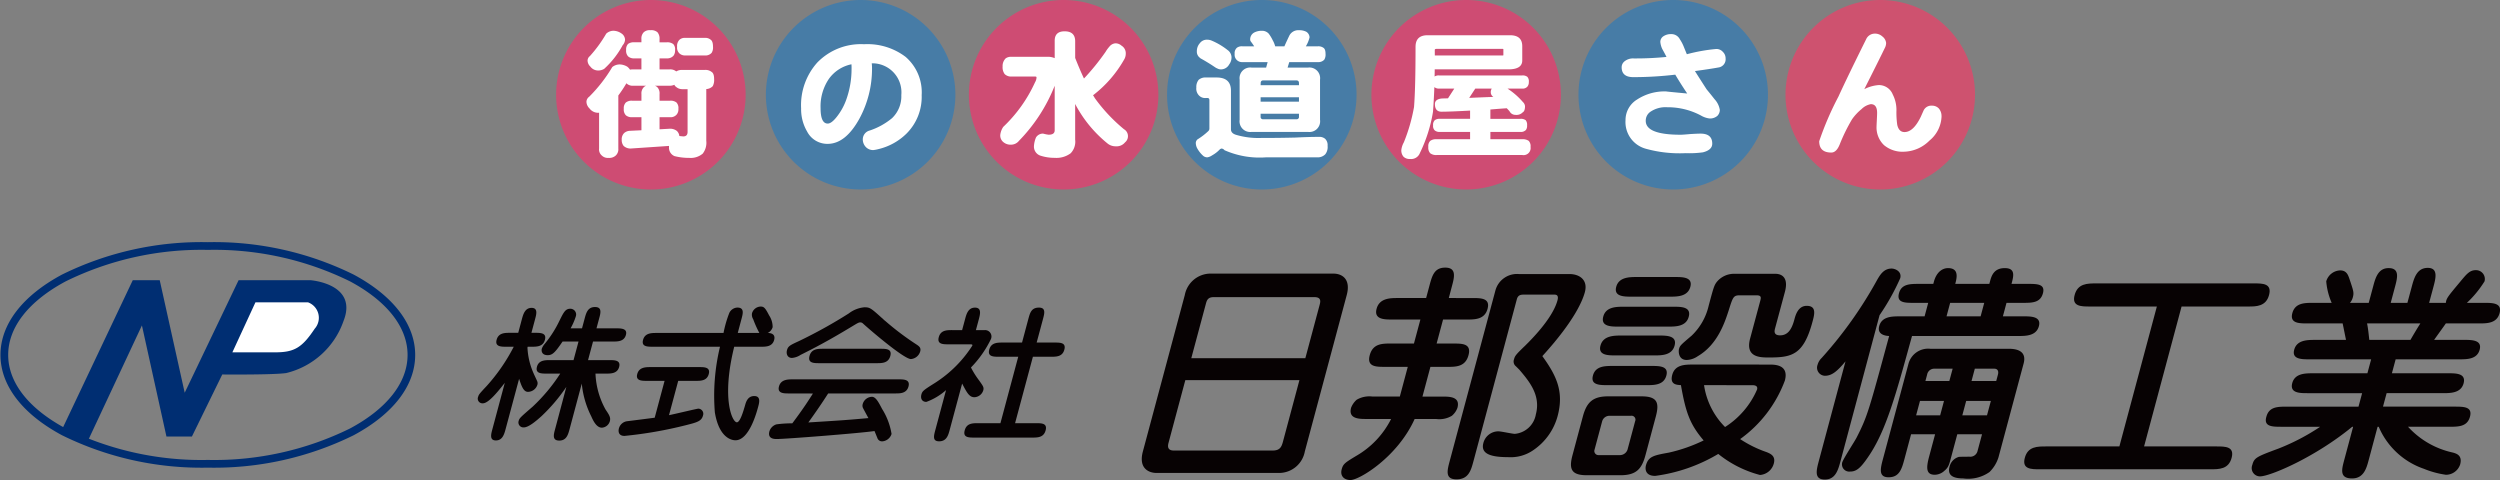 <svg id="グループ_5" data-name="グループ 5" xmlns="http://www.w3.org/2000/svg" xmlns:xlink="http://www.w3.org/1999/xlink" width="243" height="46.658" viewBox="0 0 243 46.658">
  <rect x="0" y="0" width="243" height="46.658" fill="#808080" stroke="none"/>
  <defs>
    <clipPath id="clip-path">
      <rect id="長方形_92" data-name="長方形 92" width="243" height="46.658" fill="none"/>
    </clipPath>
  </defs>
  <g id="グループ_4" data-name="グループ 4" transform="translate(0 0)" clip-path="url(#clip-path)">
    <path id="パス_579" data-name="パス 579" d="M114.71,40.977a2.547,2.547,0,0,1-2.426,2.089H100.278c-.6,0-1.778-.333-1.309-2.089l4.074-15.2a2.561,2.561,0,0,1,2.427-2.087h12.006c.888,0,1.718.555,1.307,2.087Zm-11.615-6.934-1.631,6.09c-.072.267-.159.755.509.755h9.6c.69,0,.863-.311,1.007-.845l1.606-6Zm11.666-2.132,1.382-5.155c.084-.311.209-.778-.5-.778h-9.8c-.555,0-.66.311-.75.644l-1.418,5.289Z" transform="translate(12.119 2.904)" fill="#070203"/>
    <path id="パス_580" data-name="パス 580" d="M128.878,26.13c.824,0,1.756,0,1.477,1.045s-1.236,1.044-2.036,1.044h-2.29l-.626,2.333h1.626c.866,0,1.778,0,1.473,1.133s-1.215,1.134-2.08,1.134H124.8l-.773,2.888h1.912c.713,0,1.78,0,1.489,1.09a1.8,1.8,0,0,1-.541.777,2.368,2.368,0,0,1-1.531.312h-2.089c-1.656,3.688-5.369,5.933-6.236,5.933-.6,0-1.033-.378-.854-1.045.143-.533.329-.644,1.39-1.289a8.578,8.578,0,0,0,3.412-3.6h-2.379c-.713,0-1.8,0-1.511-1.089a1.994,1.994,0,0,1,.542-.779,2.439,2.439,0,0,1,1.551-.311h2.645l.773-2.888h-2.223c-.867,0-1.778,0-1.474-1.134s1.215-1.133,2.081-1.133H123.2l.626-2.333h-2.757c-.733,0-1.778,0-1.5-1.044s1.346-1.045,2.057-1.045h2.758l.315-1.178c.268-1,.476-1.778,1.544-1.778,1.134,0,.877.956.644,1.823l-.3,1.133Zm5-.333c-.266,0-.561.022-.676.445l-4.214,15.732c-.245.912-.477,1.778-1.655,1.778-1.134,0-.9-.867-.658-1.778l4.448-16.6a2.175,2.175,0,0,1,2.268-1.577h4.914c1,0,1.824.577,1.509,1.756-.184.688-.892,2.666-4.134,6.221,1.346,1.866,2.128,3.422,1.486,5.822a5.834,5.834,0,0,1-2.355,3.312,3.859,3.859,0,0,1-2.475.687c-1.978,0-2.631-.466-2.388-1.376a1.509,1.509,0,0,1,1.46-1.134c.267,0,1.357.245,1.6.245a2.281,2.281,0,0,0,2.04-1.889c.5-1.867-.65-3.222-1.613-4.356-.071-.066-.263-.266-.387-.378a.592.592,0,0,1-.122-.621c.089-.333.164-.445,1.091-1.334.4-.4,2.646-2.577,3.135-4.4.125-.467-.073-.556-.3-.556Z" transform="translate(14.236 2.84)" fill="#070203"/>
    <path id="パス_581" data-name="パス 581" d="M137.562,43.286c-1.533,0-1.746-.623-1.389-1.956l1-3.734c.357-1.333.909-1.977,2.443-1.977h3.269c1.557,0,1.739.644,1.381,1.977l-1,3.734c-.358,1.333-.88,1.956-2.436,1.956Zm6.271-10.622c.778,0,1.712,0,1.462.934s-1.183.933-1.962.933h-3.714c-.8,0-1.711,0-1.46-.933s1.16-.934,1.96-.934Zm-4.078,4.844a.739.739,0,0,0-.7.534l-.739,2.755a.4.4,0,0,0,.413.533h2.091a.78.78,0,0,0,.7-.533l.739-2.755a.382.382,0,0,0-.412-.534Zm4.847-7.8c.757,0,1.75.022,1.493.977s-1.254.956-2.011.956h-3.692c-.754,0-1.756,0-1.5-.956s1.285-.977,2.017-.977Zm1.373-2.8c.757,0,1.756,0,1.494.977-.256.956-1.28.956-2.012.956h-4.8c-.733,0-1.757,0-1.494-.979.256-.954,1.279-.954,2.012-.954Zm.173-2.888c.712,0,1.734,0,1.478.954s-1.279.955-1.989.955h-3.715c-.732,0-1.756,0-1.5-.955s1.3-.954,2.012-.954Zm9.148,8.51c.534,0,1.934,0,1.518,1.555a12.258,12.258,0,0,1-4.347,5.688,11.229,11.229,0,0,0,2.572,1.267c.382.154.9.377.7,1.11a1.5,1.5,0,0,1-1.344,1.111,10.819,10.819,0,0,1-4.055-2.045,16.056,16.056,0,0,1-6.13,2.134c-1.088,0-.951-.844-.9-1.022.239-.89.8-.979,2.247-1.244a15.437,15.437,0,0,0,3.361-1.179c-1.318-1.556-1.732-2.667-2.206-5.377-.416-.024-1.1-.045-.844-1,.268-1,1.246-1,2.048-1Zm-.885-6.156c.089-.333.154-.577-.357-.577h-1.6c-.644,0-.686.155-1.1,1.466-.37,1.133-1.064,3.312-2.992,4.444a2.033,2.033,0,0,1-1.08.377c-.844,0-.812-.867-.759-1.065.09-.335.174-.4,1.242-1.311a5.812,5.812,0,0,0,1.64-2.888c.488-1.823.542-2.023.839-2.379a2.164,2.164,0,0,1,1.663-.733h3.98c.647,0,1.3.378.931,1.756L155.865,29c-.058.223-.185.69.483.69.755,0,1.134-.579,1.389-1.535.113-.423.357-1.333,1.2-1.333.978,0,.752.844.567,1.531-.87,3.245-2,3.489-4.227,3.489-.867,0-2.333,0-1.84-1.843Zm-5.452,8.156A7.255,7.255,0,0,0,151,38.6a8.11,8.11,0,0,0,3.112-3.644c.113-.422-.331-.422-.487-.422Z" transform="translate(16.675 2.906)" fill="#070203"/>
    <path id="パス_582" data-name="パス 582" d="M159.63,41.924c-.242.909-.494,1.843-1.539,1.843-1.068,0-.823-.91-.574-1.843L160.1,32.28c-.817.978-1.33,1.4-2,1.4a.786.786,0,0,1-.715-1.066,1.458,1.458,0,0,1,.4-.667,40.314,40.314,0,0,0,5.386-7.577c.294-.511.654-1.111,1.41-1.111.356,0,1.011.29.84.933a22.1,22.1,0,0,1-2.011,3.6Zm6.935-12.11c-1.567,5.688-2.526,9.266-4.294,11.8-.732,1.066-1.126,1.377-1.727,1.377a.705.705,0,0,1-.768-.867c.1-.377,1.221-2.066,1.417-2.465,1.031-2.023,1.173-2.556,3.149-9.844-.527-.022-1.163-.222-.968-.956.257-.955,1.257-.955,2.013-.955h2.4l.351-1.311h-1.357c-.912,0-1.734,0-1.484-.934.246-.91,1.068-.91,1.98-.91h1.355l.055-.2c.242-.91.8-1.333,1.379-1.333,1.111,0,.844,1,.7,1.532h3.313l.06-.221c.136-.511.351-1.311,1.44-1.311,1.066,0,.858.778.656,1.532H177.8c.912,0,1.734,0,1.491.91-.25.934-1.05.934-1.984.934h-1.557l-.352,1.311h2c.711,0,1.757,0,1.5.955s-1.28.956-2.014.956Zm4.4,9.554-.584,2.178c-.19.712-.251,1.023-.653,1.355a1.4,1.4,0,0,1-.951.4c-.867,0-.837-.687-.552-1.755l.583-2.178h-2.335l-.63,2.355c-.269,1-.488,1.823-1.556,1.823-1.022,0-.785-.89-.534-1.823l2.476-9.242a1.983,1.983,0,0,1,2.139-1.423h7.647c.667,0,1.732.178,1.4,1.423l-2.447,9.131a3.451,3.451,0,0,1-.869,1.422,3.6,3.6,0,0,1-2.567.623c-1,0-1.541-.312-1.32-1.134a1.293,1.293,0,0,1,.9-.956c.139-.021.917-.021,1.051-.021a.723.723,0,0,0,.777-.578l.43-1.6ZM169.3,37.524l.374-1.4h-2.335l-.375,1.4Zm.891-3.333.323-1.2H168.7a.7.7,0,0,0-.667.578l-.167.622Zm.08-7.6-.351,1.311h3.313l.351-1.311Zm1.558,9.533-.375,1.4h2.4l.375-1.4Zm2.92-1.933.166-.622c.09-.335-.022-.578-.356-.578h-1.89l-.321,1.2Z" transform="translate(19.283 2.845)" fill="#070203"/>
    <path id="パス_583" data-name="パス 583" d="M188.161,26.785h-6.514c-.844,0-1.778,0-1.48-1.112.3-1.133,1.236-1.133,2.082-1.133h15.408c.778,0,1.712,0,1.408,1.133-.3,1.112-1.254,1.112-2.008,1.112h-6.494l-3.644,13.6h7.026c.867,0,1.778,0,1.483,1.11s-1.211,1.112-2.079,1.112h-16.54c-.869,0-1.78,0-1.483-1.112s1.21-1.11,2.077-1.11h7.115Z" transform="translate(21.486 3.008)" fill="#070203"/>
    <path id="パス_584" data-name="パス 584" d="M215.642,30.193c.757,0,1.73.024,1.478.958s-1.228.932-1.984.932h-6.181l-.364,1.356h5.469c.755,0,1.756,0,1.5.977-.257.956-1.28.956-2.013.956h-5.469l-.353,1.31h6.938c.912,0,1.778,0,1.517.978s-1.129.978-2.041.978h-3.98a8.24,8.24,0,0,0,4.375,2.512c.37.109.923.287.69,1.155a1.456,1.456,0,0,1-1.38,1,8.875,8.875,0,0,1-2.135-.578,7.367,7.367,0,0,1-4.4-4.088H207.2l-.868,3.244c-.209.778-.476,1.778-1.612,1.778-1.243,0-1.01-.867-.767-1.778l.868-3.244h-.088c-3.623,2.978-7.985,4.822-8.963,4.822a.807.807,0,0,1-.748-1.11c.191-.712.414-.8,2.563-1.6a21.092,21.092,0,0,0,4.035-2.112h-3.737c-.912,0-1.778,0-1.493-.978.262-.978,1.106-.978,2.017-.978h6.938l.351-1.31H200.4c-.757,0-1.757,0-1.494-.979.255-.954,1.279-.954,2.011-.954h5.293l.364-1.356H200.6c-.778,0-1.756,0-1.505-.932s1.233-.958,2.012-.958h3.023c-.193-.933-.209-1.044-.327-1.6h-3.4c-.825,0-1.757,0-1.489-1s1.2-1,2.023-1h1.8a6.624,6.624,0,0,1-.529-2.089,1.467,1.467,0,0,1,1.353-1.066c.6,0,.754.422.871.733.433,1.29.486,1.421.361,1.888a1.4,1.4,0,0,1-.276.534h1.822l.43-1.6c.214-.8.475-1.778,1.5-1.778,1.089,0,.86.934.634,1.778l-.428,1.6h1.622l.413-1.533c.232-.868.5-1.866,1.565-1.866,1.046,0,.772,1.022.546,1.866l-.412,1.533h1.625c.051-.446.182-.6,1.426-2.089.624-.754.915-1.089,1.492-1.089a.859.859,0,0,1,.842,1.089,10.328,10.328,0,0,1-1.714,2.089h1.688c.8,0,1.756,0,1.489,1s-1.224,1-2.024,1h-3.2c-.149.222-.253.356-1.141,1.6Zm-5.247,0c.294-.51.621-1.065.962-1.6h-5.181c.108.511.17,1.2.217,1.6Z" transform="translate(23.902 2.843)" fill="#070203"/>
    <path id="パス_585" data-name="パス 585" d="M44.076,38.439c-.132.493-.3,1.114-.946,1.114s-.469-.621-.336-1.114l1.2-4.484c-.642.818-1.576,1.989-2.125,1.989a.455.455,0,0,1-.465-.635c.061-.226.139-.31.851-1.072a17.81,17.81,0,0,0,2.609-3.792h-.718c-.509,0-1.128,0-.946-.676s.8-.677,1.309-.677H45.3l.351-1.311c.129-.478.3-1.114.946-1.114s.465.635.337,1.114l-.351,1.311h.366c.507,0,1.128,0,.946.677s-.8.676-1.31.676h-.366l-.022.086a6.929,6.929,0,0,0,.607,2.524c.051.126.305.648.346.76a.494.494,0,0,1,.008.338.972.972,0,0,1-.914.677c-.423,0-.617-.535-.859-1.269Zm5.9-4.088a16.961,16.961,0,0,1-2.391,2.82c-.558.507-1.285,1.114-1.736,1.114a.483.483,0,0,1-.5-.649c.067-.254.2-.366,1.354-1.367a17,17,0,0,0,2.681-3.213H48.056c-.493,0-1.114,0-.936-.663.173-.648.794-.648,1.286-.648h2.27l.484-1.805H49.61c-.695,1.015-.961,1.325-1.441,1.325-.592,0-.633-.422-.577-.633a1.527,1.527,0,0,1,.258-.438,10.812,10.812,0,0,0,1.454-2.27c.4-.8.567-1.171,1.047-1.171a.558.558,0,0,1,.553.72,6.113,6.113,0,0,1-.514,1.184H51.5l.254-.945c.147-.549.3-1.127,1.007-1.127s.55.578.4,1.127l-.254.945h1.917c.494,0,1.109.015.944.634-.174.649-.795.649-1.288.649H52.57l-.484,1.805h2.072c.493,0,1.127,0,.951.661s-.822.65-1.3.65h-1a7.825,7.825,0,0,0,.981,3.495c.374.549.512.775.413,1.143a.863.863,0,0,1-.772.619c-.45,0-.77-.493-1.031-1.1a8.917,8.917,0,0,1-.923-3.187l-1.182,4.413c-.144.535-.3,1.127-1.007,1.127s-.547-.592-.4-1.127Z" transform="translate(5.072 3.258)" fill="#070203"/>
    <path id="パス_586" data-name="パス 586" d="M58.461,37.1c.446-.084,2.736-.634,2.848-.634a.5.5,0,0,1,.454.677c-.147.55-.6.663-1.659.931a40.249,40.249,0,0,1-5.974,1.043c-.507,0-.639-.352-.537-.733a.953.953,0,0,1,.837-.7c.349-.043,2.391-.3,2.641-.337l.96-3.582H56.326c-.507,0-1.128,0-.951-.662s.8-.676,1.309-.676h4.695c.507,0,1.127,0,.946.676s-.8.662-1.306.662H59.357ZM64.8,30.449c-1.256,5.062-.191,7.345.258,7.345.326,0,.645-1.143.788-1.621.088-.324.249-.931.9-.931s.494.634.386,1.028c-.147.55-.875,3.271-2.214,3.271-.34,0-1.584-.2-2-2.708a20.269,20.269,0,0,1,.5-6.385H56.875c-.507,0-1.114,0-.936-.662s.788-.676,1.3-.676H63.76a11.082,11.082,0,0,1,.568-1.96.915.915,0,0,1,.772-.509c.661,0,.567.509.431,1.016l-.387,1.453h2.1a10.129,10.129,0,0,1-.6-1.339.825.825,0,0,1-.117-.565.9.9,0,0,1,.84-.663c.324,0,.446.128.826.86a2.055,2.055,0,0,1,.342,1.144.932.932,0,0,1-.474.564c.14,0,.8.013.621.676s-.8.662-1.3.662Z" transform="translate(6.566 3.254)" fill="#070203"/>
    <path id="パス_587" data-name="パス 587" d="M68.5,34.981c-.465,0-1.127,0-.947-.677s.849-.692,1.313-.692H79.2c.466,0,1.127,0,.943.692s-.844.677-1.309.677h-6.5c-.61.96-1.254,1.889-1.925,2.82,3.153-.2,3.5-.213,5.837-.423-.086-.156-.434-.8-.5-.931a.539.539,0,0,1-.052-.438.956.956,0,0,1,.894-.7c.352,0,.611.451.983,1.17a6.514,6.514,0,0,1,.925,2.439,1.03,1.03,0,0,1-.883.72.475.475,0,0,1-.5-.339c-.044-.1-.229-.564-.274-.663-1.425.212-8.637.776-9.484.776-.239,0-.929,0-.731-.748a1.034,1.034,0,0,1,.676-.676,10.658,10.658,0,0,1,1.548-.1c1.12-1.494,1.587-2.242,2.006-2.9Zm9.365-7.062a27.092,27.092,0,0,0,3.107,2.339c.2.141.405.282.311.635a1.024,1.024,0,0,1-.906.747c-.649,0-3.773-2.65-4.658-3.454a.364.364,0,0,0-.251-.112c-.155,0-.272.07-.558.24-1.513.915-3.055,1.832-5.25,2.916a1.786,1.786,0,0,1-.842.3c-.449,0-.58-.409-.488-.748.106-.4.3-.494,1.187-.9A47.352,47.352,0,0,0,74.346,27.2a2.884,2.884,0,0,1,1.511-.592c.565,0,.629.071,2,1.311m-.419,2.72c.506,0,1.127,0,.938.7s-.809.7-1.316.7h-5.6c-.506,0-1.127,0-.938-.7s.809-.7,1.316-.7Z" transform="translate(8.163 3.261)" fill="#070203"/>
    <path id="パス_588" data-name="パス 588" d="M82.179,34.655A6,6,0,0,1,80.267,35.8c-.423,0-.589-.324-.485-.718.094-.352.23-.438,1.368-1.157a11.829,11.829,0,0,0,3.584-3.595c.027-.1-.021-.126-.219-.126h-2.1c-.522,0-1.129,0-.943-.692s.79-.69,1.312-.69h.958l.284-1.056c.132-.494.3-1.129.965-1.129s.506.635.375,1.129l-.284,1.056h.859a.623.623,0,0,1,.6.873A10.417,10.417,0,0,1,84.6,32.457a8.478,8.478,0,0,0,.8,1.269c.388.549.471.66.4.943a.947.947,0,0,1-.858.678c-.509,0-.73-.438-1.2-1.327l-1.2,4.469c-.143.535-.3,1.143-1.037,1.143-.663,0-.523-.523-.357-1.143Zm5.286,3.214,1.73-6.457H87.32c-.522,0-1.127,0-.943-.69s.791-.69,1.313-.69h1.875l.607-2.269c.167-.621.3-1.129,1.037-1.129.69,0,.539.565.388,1.129l-.61,2.269h1.747c.538,0,1.129,0,.944.69s-.777.69-1.312.69H90.621l-1.732,6.457H90.92c.535,0,1.127,0,.937.7s-.78.7-1.316.7H84.93c-.55,0-1.127,0-.938-.7s.767-.7,1.316-.7Z" transform="translate(9.777 3.264)" fill="#070203"/>
    <path id="パス_589" data-name="パス 589" d="M21.738,26.366h5.136a1.609,1.609,0,0,1,.659,2.592c-1.224,1.837-1.978,2.307-3.862,2.307h-4.2Z" transform="translate(2.388 3.232)" fill="#fff"/>
    <path id="パス_590" data-name="パス 590" d="M66.572,9.209A9.21,9.21,0,1,1,57.364,0a9.21,9.21,0,0,1,9.209,9.209" transform="translate(5.903 0)" fill="#ce4c73"/>
    <path id="パス_591" data-name="パス 591" d="M84.733,9.209A9.209,9.209,0,1,1,75.525,0a9.21,9.21,0,0,1,9.209,9.209" transform="translate(8.129 0)" fill="#477ca6"/>
    <path id="パス_592" data-name="パス 592" d="M102.31,9.209A9.209,9.209,0,1,1,93.1,0a9.21,9.21,0,0,1,9.209,9.209" transform="translate(10.284 0)" fill="#ce4c73"/>
    <path id="パス_593" data-name="パス 593" d="M119.468,9.209A9.209,9.209,0,1,1,110.26,0a9.209,9.209,0,0,1,9.209,9.209" transform="translate(12.388 0)" fill="#477ca6"/>
    <path id="パス_594" data-name="パス 594" d="M137.163,9.209A9.209,9.209,0,1,1,127.955,0a9.21,9.21,0,0,1,9.209,9.209" transform="translate(14.557 0)" fill="#ce4c73"/>
    <path id="パス_595" data-name="パス 595" d="M155.091,9.209A9.209,9.209,0,1,1,145.883,0a9.21,9.21,0,0,1,9.209,9.209" transform="translate(16.755 0)" fill="#477ca6"/>
    <path id="パス_596" data-name="パス 596" d="M173.019,9.209A9.21,9.21,0,1,1,163.811,0a9.21,9.21,0,0,1,9.209,9.209" transform="translate(18.952 0)" fill="#ce526f"/>
    <path id="パス_597" data-name="パス 597" d="M169.41,10.943a3.182,3.182,0,0,1-1.175,2.364,3.617,3.617,0,0,1-2.471,1.082,2.8,2.8,0,0,1-1.951-.641,2.374,2.374,0,0,1-.722-1.831c0-.053.009-.254.027-.6s.027-.592.027-.708q0-.842-.614-.842a1.725,1.725,0,0,0-.9.482,4.916,4.916,0,0,0-.922.989,17.164,17.164,0,0,0-1.189,2.418c-.213.542-.489.815-.828.815q-1.175,0-1.175-1.1a29.858,29.858,0,0,1,1.87-4.342q.855-1.871,2.685-5.557a.924.924,0,0,1,.855-.561,1.052,1.052,0,0,1,.734.281.907.907,0,0,1,.36.626,1.06,1.06,0,0,1-.132.5q-.509,1.056-1.99,3.994a3.587,3.587,0,0,1,1.416-.4,1.445,1.445,0,0,1,1.348.908,3.283,3.283,0,0,1,.361,1.564,8.332,8.332,0,0,0,.08,1.4q.162.7.708.695.867,0,1.591-1.51c.061-.143.152-.342.266-.6a.833.833,0,0,1,.816-.455.887.887,0,0,1,.667.281,1.137,1.137,0,0,1,.254.749" transform="translate(19.31 0.357)" fill="#fff"/>
    <path id="パス_598" data-name="パス 598" d="M150.514,5.3a.808.808,0,0,1-.708.9q-.721.133-2.27.347c.267.427.645,1.02,1.135,1.776.258.313.516.633.775.963a2,2,0,0,1,.509,1.042.843.843,0,0,1-.241.574,1.1,1.1,0,0,1-.748.255,2.18,2.18,0,0,1-.855-.294,6.871,6.871,0,0,0-3.273-.8,2.6,2.6,0,0,0-1.59.414,1.043,1.043,0,0,0-.494.909q0,1.35,3.392,1.349c.143,0,.456-.022.935-.066q.709-.042,1-.042,1.137,0,1.136.977,0,.613-.908.842a9.6,9.6,0,0,1-1.684.08,12.238,12.238,0,0,1-3.861-.428,2.687,2.687,0,0,1-1.977-2.766,2.336,2.336,0,0,1,1.121-2.017,4.864,4.864,0,0,1,2.859-.788q-.16,0,2.017.2-.588-.869-1.162-1.831a35.272,35.272,0,0,1-4.075.241q-1.135,0-1.135-.963a.732.732,0,0,1,.28-.574,1.32,1.32,0,0,1,.9-.281,30.088,30.088,0,0,0,3.179-.147c-.089-.177-.227-.437-.414-.776a2,2,0,0,1-.186-.68.652.652,0,0,1,.293-.548,1.279,1.279,0,0,1,.748-.214.921.921,0,0,1,.855.5,3.731,3.731,0,0,1,.375.708c.177.436.28.686.308.748a16.858,16.858,0,0,1,2.846-.509.822.822,0,0,1,.654.281.866.866,0,0,1,.266.629" transform="translate(17.213 0.361)" fill="#fff"/>
    <path id="パス_599" data-name="パス 599" d="M125.005,6.958h8.082a.729.729,0,0,1,.494.134.646.646,0,0,1,.147.507.659.659,0,0,1-.134.44.607.607,0,0,1-.507.2h-1.43a7.013,7.013,0,0,1,1.5,1.31.611.611,0,0,1,.2.4q0,.468-.213.587a.834.834,0,0,1-.708.255.639.639,0,0,1-.588-.361c-.08-.089-.168-.183-.267-.281-.542.036-1.073.076-1.59.121v.907h2.925a.759.759,0,0,1,.509.134.7.7,0,0,1,.134.5.7.7,0,0,1-.108.44.665.665,0,0,1-.534.2h-2.925v.708h3.1a1,1,0,0,1,.628.161.752.752,0,0,1,.175.587.688.688,0,0,1-.8.788h-8.336a.924.924,0,0,1-.614-.173.794.794,0,0,1-.187-.615.722.722,0,0,1,.187-.587.939.939,0,0,1,.614-.161h3.26v-.708h-2.954a.718.718,0,0,1-.479-.147.59.59,0,0,1-.162-.494.62.62,0,0,1,.162-.5.733.733,0,0,1,.479-.134h2.954v-.8q-1.99.108-2.778.108-.642,0-.642-.749c0-.3.214-.482.642-.533.2-.009.414-.015.628-.015l.614-.949h-1.468a.665.665,0,0,1-.468-.147q-.054,1.364-.135,2.406a14.309,14.309,0,0,1-1.267,3.993.911.911,0,0,1-.963.589.848.848,0,0,1-.628-.214.919.919,0,0,1-.214-.707,2.081,2.081,0,0,1,.241-.7,16.927,16.927,0,0,0,.989-3.433q.147-1.844.147-5.851,0-1.123,1.175-1.123H131.9q1.189,0,1.189,1.069V5.5q0,.867-1.349.868h-7.16q0,.362-.013.695a.752.752,0,0,1,.441-.107M124.59,5.02H131.2a.048.048,0,0,0,.054-.053V4.433a.048.048,0,0,0-.054-.054h-6.453c-.107,0-.161.036-.161.107Zm5.678,4.021a.012.012,0,0,0-.013-.013.534.534,0,0,1-.227-.414.691.691,0,0,1,.093-.374h-1.6l-.588.9q1.217-.054,2.338-.094" transform="translate(14.874 0.374)" fill="#fff"/>
    <path id="パス_600" data-name="パス 600" d="M53.942,5.942a1.5,1.5,0,0,1,.816.228,1.214,1.214,0,0,1,.253.281,1.692,1.692,0,0,1,.322-.027h.788V5.354h-.7a.82.82,0,0,1-.6-.2.8.8,0,0,1-.186-.614.781.781,0,0,1,.186-.588.921.921,0,0,1,.6-.161h.7V3.484a.861.861,0,0,1,.213-.654.811.811,0,0,1,.654-.213.906.906,0,0,1,.694.2.949.949,0,0,1,.2.667v.308h.708a.944.944,0,0,1,.628.174.737.737,0,0,1,.174.575.843.843,0,0,1-.147.548.813.813,0,0,1-.654.266h-.708v1.07h.962a.906.906,0,0,1,.628.174c.018.009.027.017.027.026a1.073,1.073,0,0,1,.628-.147h2.151a.945.945,0,0,1,.656.187q.253.146.253.707a1.282,1.282,0,0,1-.134.683.931.931,0,0,1-.628.281V13.37a1.717,1.717,0,0,1-.347,1.243,1.8,1.8,0,0,1-1.3.414,5.73,5.73,0,0,1-1.444-.174.877.877,0,0,1-.534-.842v-.146l-3.74.253a1,1,0,0,1-.668-.253.912.912,0,0,1-.186-.6.844.844,0,0,1,.239-.656A.892.892,0,0,1,55,12.395l1.123-.053v-1.27h-.9a.872.872,0,0,1-.615-.187.8.8,0,0,1-.2-.626.788.788,0,0,1,.2-.615.891.891,0,0,1,.615-.174h.9V8.828a.858.858,0,0,1,.213-.654.627.627,0,0,1,.24-.161H55.333a.875.875,0,0,1-.615-.186l-.054-.054a13.207,13.207,0,0,1-.788,1.189v5.156a.821.821,0,0,1-.254.681.919.919,0,0,1-.695.228.832.832,0,0,1-.654-.228.775.775,0,0,1-.267-.681V10.632a.453.453,0,0,1-.093.012,1.049,1.049,0,0,1-.842-.428.935.935,0,0,1-.294-.654.637.637,0,0,1,.267-.48A14.48,14.48,0,0,0,53.287,6.2a1.134,1.134,0,0,1,.654-.254M53.355,2.67a1.382,1.382,0,0,1,.814.253.764.764,0,0,1,.361.615.864.864,0,0,1-.228.534,8.745,8.745,0,0,1-1.8,2.3,1.123,1.123,0,0,1-.587.161.939.939,0,0,1-.762-.387.819.819,0,0,1-.266-.588.568.568,0,0,1,.227-.428A12.857,12.857,0,0,0,52.7,2.951a1.063,1.063,0,0,1,.654-.281M59.807,12.9c.152.018.281.03.386.039q.416,0,.415-.44V8.347h-.482a.9.9,0,0,1-.641-.227.405.405,0,0,1-.161-.2,1.083,1.083,0,0,1-.48.093H57.43a.633.633,0,0,1,.253.161.871.871,0,0,1,.2.654v.641H58.9a.915.915,0,0,1,.629.174.792.792,0,0,1,.187.615.784.784,0,0,1-.162.547.762.762,0,0,1-.654.267H57.883v1.175l.962-.053a1.062,1.062,0,0,1,.722.214.794.794,0,0,1,.24.494m.6-9.539h1.87a.8.8,0,0,1,.588.186c.141.1.214.326.214.681a.955.955,0,0,1-.134.588.805.805,0,0,1-.669.253h-1.87a.807.807,0,0,1-.575-.186.762.762,0,0,1-.24-.654.843.843,0,0,1,.24-.695.766.766,0,0,1,.575-.173" transform="translate(6.225 0.32)" fill="#fff"/>
    <path id="パス_601" data-name="パス 601" d="M92.862,2.712q1,0,1.028.921V5.3q.441,1.121.855,2a22.765,22.765,0,0,0,2.1-2.592,3.088,3.088,0,0,1,.36-.494.835.835,0,0,1,.588-.335.873.873,0,0,1,.6.227.859.859,0,0,1,.414.788,1.1,1.1,0,0,1-.174.588,11.547,11.547,0,0,1-3.006,3.446,3.088,3.088,0,0,1,.174.281,16.213,16.213,0,0,0,2.832,3.019.774.774,0,0,1,.387.7.76.76,0,0,1-.281.574,1.048,1.048,0,0,1-.895.387,1.226,1.226,0,0,1-.815-.28,12.223,12.223,0,0,1-3.14-3.835v3.474a1.612,1.612,0,0,1-.441,1.321,2.312,2.312,0,0,1-1.549.441,4.41,4.41,0,0,1-1.43-.227.927.927,0,0,1-.587-.9,2.506,2.506,0,0,1,.2-.854.792.792,0,0,1,.642-.375.6.6,0,0,1,.159.028,2.976,2.976,0,0,0,.428.08q.588,0,.588-.428V8a16.118,16.118,0,0,1-3.473,5.357.99.99,0,0,1-.788.374,1.075,1.075,0,0,1-.816-.332.827.827,0,0,1-.212-.629A1.765,1.765,0,0,1,86.9,12a13.849,13.849,0,0,0,3.086-4.329,1.01,1.01,0,0,0,.147-.468c0-.063-.036-.093-.107-.093H87.678a.89.89,0,0,1-.641-.241,1.1,1.1,0,0,1-.2-.734,1.032,1.032,0,0,1,.306-.8.887.887,0,0,1,.534-.147h3.58a1.573,1.573,0,0,1,.642.134V3.633q0-.921.962-.921" transform="translate(10.617 0.332)" fill="#fff"/>
    <path id="パス_602" data-name="パス 602" d="M81.082,8.773a5.027,5.027,0,0,1-1.5,3.769,5.8,5.8,0,0,1-2.7,1.482,3.292,3.292,0,0,1-.494.094.971.971,0,0,1-.736-.3,1.077,1.077,0,0,1-.293-.748.89.89,0,0,1,.681-.855,6.722,6.722,0,0,0,2.164-1.2,2.937,2.937,0,0,0,.9-2.244,2.821,2.821,0,0,0-2.874-3.086,4.446,4.446,0,0,1,.027.521,10.174,10.174,0,0,1-1.228,4.863q-1.35,2.445-3.086,2.445a2.207,2.207,0,0,1-1.991-1.189,4.29,4.29,0,0,1-.587-2.259,6.2,6.2,0,0,1,1.576-4.461A5.9,5.9,0,0,1,75.485,3.83,6.128,6.128,0,0,1,79.52,5.059a4.548,4.548,0,0,1,1.563,3.714M74.269,6.208q0-.293-.013-.428a3.567,3.567,0,0,0-2.2,1.43,4.76,4.76,0,0,0-.8,2.832q0,1.5.695,1.5.36,0,.868-.641A5.869,5.869,0,0,0,73.8,9.08a8.812,8.812,0,0,0,.467-2.873" transform="translate(8.504 0.469)" fill="#fff"/>
    <path id="パス_603" data-name="パス 603" d="M104.556,7.212h1q1.4,0,1.4,1.282v3.754c0,.267.177.451.534.548a7.575,7.575,0,0,0,2.378.294q1.8,0,3.34-.039,1.349-.067,2.3-.067a.857.857,0,0,1,.6.186.843.843,0,0,1,.241.683,1.136,1.136,0,0,1-.228.827,1.027,1.027,0,0,1-.788.294h-4.983a8.438,8.438,0,0,1-4.021-.694.41.41,0,0,0-.293-.162.379.379,0,0,0-.2.121,3.106,3.106,0,0,1-.722.548,1.074,1.074,0,0,1-.454.186.626.626,0,0,1-.388-.132,2.823,2.823,0,0,1-.614-.776,1.16,1.16,0,0,1-.12-.494.474.474,0,0,1,.173-.348,6.289,6.289,0,0,0,1.029-.788.341.341,0,0,0,.12-.24V9.417c0-.143-.067-.214-.2-.214h-.108a.823.823,0,0,1-.748-.293.945.945,0,0,1-.213-.722,1.09,1.09,0,0,1,.227-.749,1.007,1.007,0,0,1,.734-.227m.108-3.674a1.131,1.131,0,0,1,.4.081,6.7,6.7,0,0,1,1.564.922.89.89,0,0,1,.387.708,1.144,1.144,0,0,1-.227.694.915.915,0,0,1-.8.482.735.735,0,0,1-.335-.081,1.3,1.3,0,0,1-.266-.146q-.589-.4-1.3-.8a.348.348,0,0,1-.134-.093.732.732,0,0,1-.308-.642,1.156,1.156,0,0,1,.294-.788.833.833,0,0,1,.722-.335m5.29-.868a.873.873,0,0,1,.681.281,3.691,3.691,0,0,1,.387.641,2.545,2.545,0,0,1,.241.588h.895q.2-.455.468-1.016a.968.968,0,0,1,.949-.548,1.472,1.472,0,0,1,.707.147.673.673,0,0,1,.321.548,2.958,2.958,0,0,1-.361.869H115.4a.845.845,0,0,1,.549.147q.2.133.2.587a.936.936,0,0,1-.12.561.772.772,0,0,1-.629.24h-2.777l-.162.534h1.978a1.039,1.039,0,0,1,1.175,1.175v3.9a1.039,1.039,0,0,1-1.175,1.175h-5.464a1.04,1.04,0,0,1-1.176-1.175v-3.9a1.04,1.04,0,0,1,1.176-1.175h1.4l.147-.534h-2.445a.725.725,0,0,1-.534-.186.712.712,0,0,1-.227-.615.691.691,0,0,1,.227-.6.807.807,0,0,1,.534-.134h1.136c-.107-.17-.219-.33-.335-.482a.293.293,0,0,1-.053-.161.751.751,0,0,1,.387-.695,1.583,1.583,0,0,1,.734-.173m-.107,5.291h3.728v-.2c0-.178-.085-.267-.255-.267H110.1c-.17,0-.254.089-.254.267Zm0,1.6h3.727V9.136h-3.727Zm3.473,1.71a.225.225,0,0,0,.255-.255v-.281h-3.728v.281a.224.224,0,0,0,.254.255Z" transform="translate(12.693 0.32)" fill="#fff"/>
    <path id="パス_604" data-name="パス 604" d="M20.155,42.844A30.637,30.637,0,0,1,5.991,39.7C2.128,37.634,0,34.859,0,31.887s2.128-5.747,5.991-7.814a30.632,30.632,0,0,1,14.164-3.145,30.632,30.632,0,0,1,14.163,3.145c3.864,2.068,5.992,4.843,5.992,7.814s-2.128,5.747-5.992,7.814A30.637,30.637,0,0,1,20.155,42.844Zm0-21.166a29.876,29.876,0,0,0-13.81,3.056C2.737,26.665.75,29.2.75,31.887s1.987,5.222,5.6,7.153a29.882,29.882,0,0,0,13.81,3.055,29.882,29.882,0,0,0,13.81-3.055c3.608-1.93,5.6-4.471,5.6-7.153s-1.987-5.222-5.6-7.153A29.876,29.876,0,0,0,20.155,21.678Z" transform="translate(0.046 2.611)" fill="#002e72"/>
    <path id="パス_605" data-name="パス 605" d="M5.324,38.878,12.253,24.26h2.619L17.3,35.2,22.54,24.26h6.969s4.676.328,3.226,3.975a7.849,7.849,0,0,1-5.566,5.051c-1.215.186-6.219.14-6.219.14L18,39.458H15.526l-2.384-10.8L7.811,40.044Z" transform="translate(0.653 2.974)" fill="#002e72" fill-rule="evenodd"/>
    <path id="パス_606" data-name="パス 606" d="M22.364,26.176h5.1a1.6,1.6,0,0,1,.656,2.572c-1.217,1.824-1.965,2.291-3.835,2.291H20.12Z" transform="translate(2.466 3.208)" fill="#fff"/>
  </g>
</svg>
